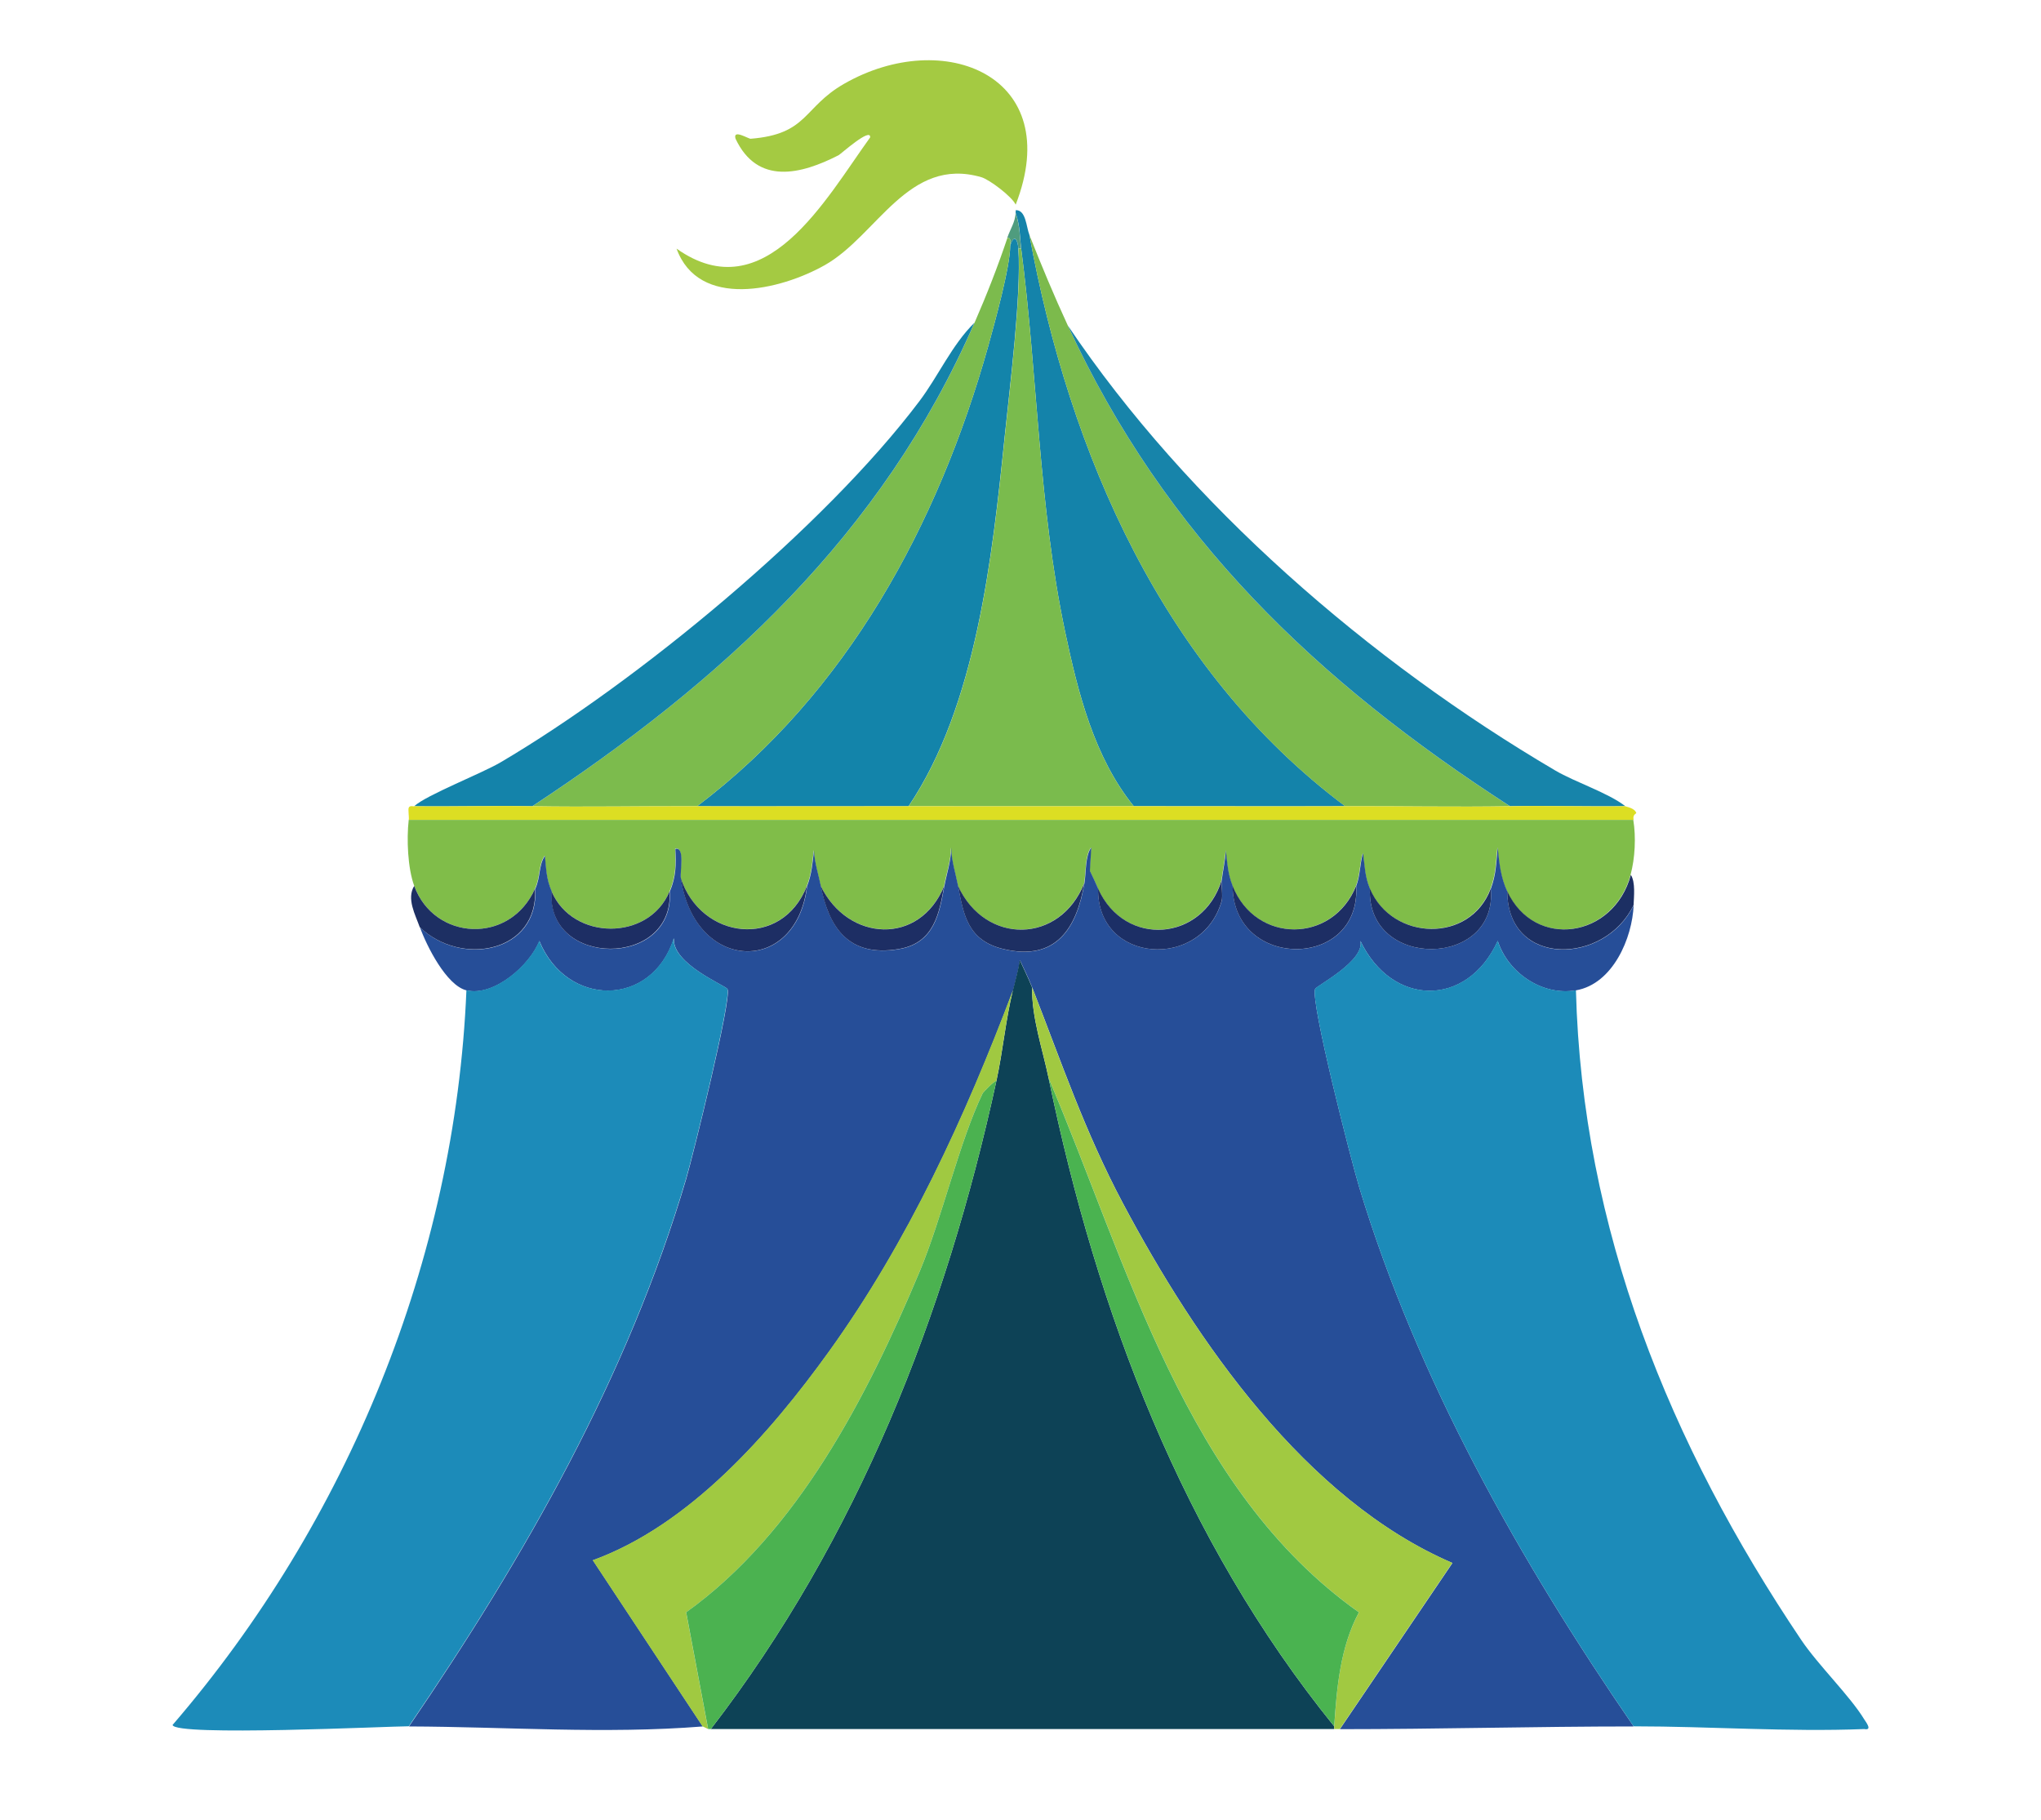 <?xml version="1.0" encoding="UTF-8"?>
<svg id="template" xmlns="http://www.w3.org/2000/svg" viewBox="0 0 360.44 321.41">
  <defs>
    <style>
      .cls-1 {
        fill: #1c2f63;
      }

      .cls-2 {
        fill: #1c2f64;
      }

      .cls-3 {
        fill: #dcde23;
      }

      .cls-4 {
        fill: #7abb4d;
      }

      .cls-5 {
        fill: #a4ca42;
      }

      .cls-6 {
        fill: #a1c941;
      }

      .cls-7 {
        fill: #1483aa;
      }

      .cls-8 {
        fill: #1384aa;
      }

      .cls-9 {
        fill: #4ab350;
      }

      .cls-10 {
        fill: #1d2e64;
      }

      .cls-11 {
        fill: #1d2f63;
      }

      .cls-12 {
        fill: #80bd49;
      }

      .cls-13 {
        fill: #a0c941;
      }

      .cls-14 {
        fill: #7cbb4d;
      }

      .cls-15 {
        fill: #264e98;
      }

      .cls-16 {
        fill: #0d4256;
      }

      .cls-17 {
        fill: #1c2f66;
      }

      .cls-18 {
        fill: #7cba4c;
      }

      .cls-19 {
        fill: #1c8bb9;
      }

      .cls-20 {
        fill: #4bb250;
      }

      .cls-21 {
        fill: #1784aa;
      }

      .cls-22 {
        fill: #4f9c7e;
      }
    </style>
  </defs>
  <path class="cls-5" d="M129.9,24.5c3.88,8.24,11.57,6.3,18.19,2.91.39-.2,5.72-5,5.58-3.15-7.79,10.76-18.57,30.7-34.19,19.64,3.91,10.75,18.29,7.37,26.19,2.91,9.24-5.22,14.72-19.28,27.64-15.52,1.42.41,5.43,3.44,6.06,4.85,8.85-22.73-12.69-31.44-30.31-21.34-7.27,4.17-6.34,8.89-16.49,9.7-.4.03-3.21-1.77-2.67,0Z"/>
  <path class="cls-7" d="M179.37,37.11c.05.14-.05.34,0,.48.81,2.39.74,4.52.97,6.3,2.92,22.49,3.06,45.38,7.76,67.66,2.26,10.7,5.12,22.16,12.12,30.8,12.44-.01,24.9.05,37.34,0-32.14-24.04-48.7-62.26-55.77-100.88-.57-1.44-.59-4.42-2.42-4.36Z"/>
  <path class="cls-22" d="M177.91,41.96c.74.03.49.9.48,1.45.68-2.2,1.35-1.16,1.45.48h.48c-.23-1.78-.16-3.92-.97-6.3-.03,1.58-.97,2.92-1.45,4.36Z"/>
  <path class="cls-18" d="M237.56,142.36c9.71-.04,19.38.17,29.1,0-34.14-22.05-60.86-47.56-78.08-84.87-2.42-5.23-4.67-10.64-6.79-16,7.07,38.61,23.63,76.84,55.77,100.88Z"/>
  <path class="cls-8" d="M178.4,43.42c0,3.69-2.76,13.7-3.88,17.7-8.84,31.5-24.95,61.25-51.41,81.24,12.45.05,24.91-.02,37.34,0,11.96-17.75,14.79-44.05,16.97-65.23.9-8.75,2.96-25.08,2.42-33.22-.11-1.65-.78-2.69-1.45-.48Z"/>
  <path class="cls-14" d="M172.09,57c-16.3,37.45-44.52,63.24-78.08,85.36,9.72.17,19.39-.04,29.1,0,26.46-19.99,42.57-49.74,51.41-81.24,1.12-4,3.88-14.01,3.88-17.7,0-.55.26-1.42-.48-1.45-1.72,5.13-3.67,10.09-5.82,15.03Z"/>
  <path class="cls-4" d="M160.45,142.36c13.25.02,26.52.01,39.77,0-7-8.64-9.87-20.09-12.12-30.8-4.7-22.28-4.84-45.16-7.76-67.66h-.48c.54,8.15-1.52,24.47-2.42,33.22-2.18,21.18-5.01,47.48-16.97,65.23Z"/>
  <path class="cls-7" d="M73.15,142.36c6.94.09,13.91-.12,20.85,0,33.56-22.11,61.78-47.91,78.08-85.36-3.95,3.86-6.38,9.42-9.7,13.82-16.82,22.32-49.84,49.58-73.96,63.78-3.43,2.02-13.09,5.76-15.28,7.76Z"/>
  <path class="cls-21" d="M188.58,57.48c17.22,37.31,43.94,62.82,78.08,84.87,6.78-.12,13.59.09,20.37,0-3.07-2.38-8.83-4.22-12.37-6.3-32.73-19.23-64.85-46.99-86.08-78.57Z"/>
  <path class="cls-3" d="M287.03,142.36c-6.78.09-13.59-.12-20.37,0-9.72.17-19.39-.04-29.1,0-12.45.05-24.91-.01-37.34,0-13.24.01-26.52.02-39.77,0-12.43-.02-24.9.05-37.34,0-9.71-.04-19.38.17-29.1,0-6.94-.12-13.91.09-20.85,0-.1.09-.74-.21-.97.24-.16.32.07,1.57,0,2.18h216.3c-.1-.58,0-.86.48-1.21-.28-.92-1.78-1.09-1.94-1.21Z"/>
  <path class="cls-12" d="M72.18,144.78c-.39,3.38-.18,8.5.97,11.64,3.55,9.72,16.93,10.42,21.34.48.97-2.18.56-4.1,1.7-5.82.27,2.44.21,3.97,1.21,6.3,3.76,8.75,17.2,8.81,20.85,0,1.1-2.64,1.12-4.7.97-7.52,1.75-.45.81,3.99.97,5.09,3.5,10.96,17.89,12.75,22.31,1.45.81-2.06.96-4.13,1.21-6.3.1,2.2.79,4.2,1.21,6.3,4.82,9.9,17.51,10.6,21.82,0,.42-2.27,1.19-4.41,1.21-6.79.04,2.38.77,4.52,1.21,6.79,4.85,10.54,18.05,10.26,22.31-.48.33-1.95.12-4.83,1.21-6.3l-.24,4.12c.52,1.03.99,2.11,1.45,3.15,4.67,10.43,18.48,9.37,21.82-1.45.22-1.75.64-3.55.73-5.33.28,2.28.34,4.12,1.21,6.3,4.07,10.26,17.7,10.24,21.82,0,.7-1.74.64-4.01,1.21-5.82.3,2.22.32,4.18,1.21,6.3,3.93,9.28,17.74,9.69,21.34,0,.97-2.6.94-4.59,1.21-7.27.28,2.7.53,5.26,1.7,7.76,4.81,10.32,18.8,8.3,21.82-2.91.79-2.93.98-6.68.48-9.7H72.18Z"/>
  <path class="cls-15" d="M263.27,156.91c1.32,14.07-21.97,14.39-21.34,0-.9-2.12-.91-4.08-1.21-6.3-.57,1.81-.51,4.08-1.21,5.82.86,14.89-21.78,14.88-21.82,0-.87-2.19-.94-4.02-1.21-6.3-.09,1.79-.51,3.59-.73,5.33-.09.68.24,2.78,0,3.64-3.53,12.34-22.05,11.05-21.82-2.18-.47-1.05-.94-2.13-1.45-3.15l.24-4.12c-1.09,1.47-.89,4.35-1.21,6.3-1.32,7.91-4.98,13.88-14.31,11.64-6.32-1.52-7.02-6.07-8-11.15-.44-2.27-1.17-4.41-1.21-6.79-.03,2.38-.79,4.52-1.21,6.79-.87,4.7-1.7,10.08-8,11.15-8.92,1.52-12.36-3.83-13.82-11.15-.42-2.11-1.12-4.11-1.21-6.3-.25,2.18-.4,4.24-1.21,6.3-1.83,15.85-19.87,15.4-22.31-1.45-.16-1.1.78-5.54-.97-5.09.15,2.82.13,4.88-.97,7.52.83,13.59-21.84,13.44-20.85,0-1-2.34-.95-3.86-1.21-6.3-1.14,1.72-.73,3.64-1.7,5.82.62,11.3-13.12,13.83-20.37,6.79,1.14,3.21,4.67,10.3,8.24,11.15,4.81,1.15,11.19-4.43,12.85-8.73,4.82,11.73,19.84,11.82,23.76-.48-.36,4.53,9.16,8.37,9.46,8.97.82,1.63-6.12,29.53-7.27,33.46-10.27,34.88-28.62,66.97-48.98,96.75,17.26.06,34.63,1.37,51.89,0l-19.4-29.34c17.12-6.22,31.27-22.35,41.71-36.86,13.98-19.42,24.07-41.48,32.49-63.78.43-1.77.94-3.52,1.21-5.33.7,1.52,1.59,3.32,2.18,4.85,5.16,13.2,9.26,25.37,16,38.07,12.92,24.32,32.28,52.4,58.2,63.53l-19.88,29.34c17.29,0,34.64-.48,51.89-.48-20.03-29.13-38.2-61.23-48.5-95.3-1.33-4.4-8.62-32.69-7.76-34.92.22-.56,8.82-4.95,8-8.49,5.53,11.6,18.81,11.9,24.25,0,1.82,5.64,7.87,9.77,13.82,8.73,6.54-1.14,9.95-9.27,10.18-15.03-5.07,10.59-22.27,11.05-22.31-2.42-1.17-2.5-1.42-5.06-1.7-7.76-.27,2.69-.25,4.67-1.21,7.27Z"/>
  <path class="cls-1" d="M266.18,157.39c.04,13.47,17.24,13.01,22.31,2.42.06-1.54.35-4.01-.48-5.33-3.02,11.21-17.01,13.23-21.82,2.91Z"/>
  <path class="cls-10" d="M142.51,156.42c-4.42,11.3-18.8,9.51-22.31-1.45,2.44,16.86,20.48,17.31,22.31,1.45Z"/>
  <path class="cls-17" d="M193.92,156.91c-.23,13.24,18.29,14.53,21.82,2.18.24-.85-.09-2.96,0-3.64-3.34,10.83-17.15,11.89-21.82,1.45Z"/>
  <path class="cls-11" d="M169.18,156.42c.99,5.08,1.68,9.63,8,11.15,9.32,2.24,12.99-3.73,14.31-11.64-4.25,10.75-17.46,11.02-22.31.48Z"/>
  <path class="cls-10" d="M217.68,156.42c.04,14.88,22.68,14.89,21.82,0-4.13,10.24-17.76,10.26-21.82,0Z"/>
  <path class="cls-10" d="M144.93,156.42c1.46,7.33,4.9,12.67,13.82,11.15,6.3-1.07,7.13-6.45,8-11.15-4.31,10.6-17.01,9.9-21.82,0Z"/>
  <path class="cls-11" d="M74.12,163.7c7.25,7.04,20.99,4.51,20.37-6.79-4.41,9.93-17.79,9.24-21.34-.48-1.39,2.25.2,5.09.97,7.27Z"/>
  <path class="cls-2" d="M241.93,156.91c-.63,14.39,22.66,14.07,21.34,0-3.6,9.69-17.41,9.28-21.34,0Z"/>
  <path class="cls-10" d="M97.4,157.39c-.98,13.44,21.68,13.59,20.85,0-3.66,8.81-17.1,8.75-20.85,0Z"/>
  <path class="cls-19" d="M82.37,174.85c-1.97,47.59-21.01,93.89-51.89,129.73.27,2.07,38.38.23,41.71.24,20.37-29.78,38.72-61.88,48.98-96.75,1.16-3.93,8.09-31.83,7.27-33.46-.3-.6-9.82-4.44-9.46-8.97-3.92,12.31-18.95,12.22-23.76.48-1.66,4.3-8.05,9.88-12.85,8.73Z"/>
  <path class="cls-19" d="M288.49,304.83c13.53,0,27.18,1.01,40.74.48,1.55.31.2-1.36,0-1.7-2.54-4.18-8.11-9.54-11.15-14.06-23.19-34.46-38.68-72.51-39.77-114.7-5.95,1.04-12-3.09-13.82-8.73-5.44,11.9-18.72,11.6-24.25,0,.82,3.54-7.79,7.93-8,8.49-.86,2.23,6.43,30.52,7.76,34.92,10.3,34.07,28.47,66.17,48.5,95.3Z"/>
  <path class="cls-16" d="M178.88,174.85c-1.28,5.23-1.77,10.76-2.91,16-8.98,41.29-24.54,80.86-50.44,114.46,36.69,0,73.43,0,110.09,0v-.48c-26.8-33.11-41.85-73-50.44-114.46-1.07-5.16-3.01-10.71-2.91-16-.6-1.53-1.49-3.33-2.18-4.85-.27,1.82-.78,3.56-1.21,5.33Z"/>
  <path class="cls-6" d="M185.19,190.37c14.03,32.96,24.16,72.63,54.8,94.33-3.31,6.16-3.91,13.27-4.36,20.13v.48s.97,0,.97,0l19.88-29.34c-25.91-11.13-45.28-39.22-58.2-63.53-6.75-12.7-10.85-24.87-16-38.07-.1,5.29,1.84,10.85,2.91,16Z"/>
  <path class="cls-13" d="M124.08,304.83l.97.48-3.88-20.61c19.69-14.12,31.99-38.17,41.22-60.14,3.98-9.47,7.02-22.94,11.15-31.52.07-.15,1.96-2.12,2.42-2.18,1.14-5.25,1.63-10.77,2.91-16-8.42,22.3-18.51,44.35-32.49,63.78-10.44,14.51-24.59,30.64-41.71,36.86l19.4,29.34Z"/>
  <path class="cls-9" d="M235.62,304.83c.46-6.86,1.06-13.96,4.36-20.13-30.64-21.7-40.77-61.36-54.8-94.33,8.59,41.45,23.64,81.35,50.44,114.46Z"/>
  <path class="cls-20" d="M125.05,305.31h.48c25.9-33.6,41.46-73.17,50.44-114.46-.47.06-2.35,2.04-2.42,2.18-4.14,8.59-7.18,22.06-11.15,31.52-9.23,21.97-21.53,46.02-41.22,60.14l3.88,20.61Z"/>
</svg>